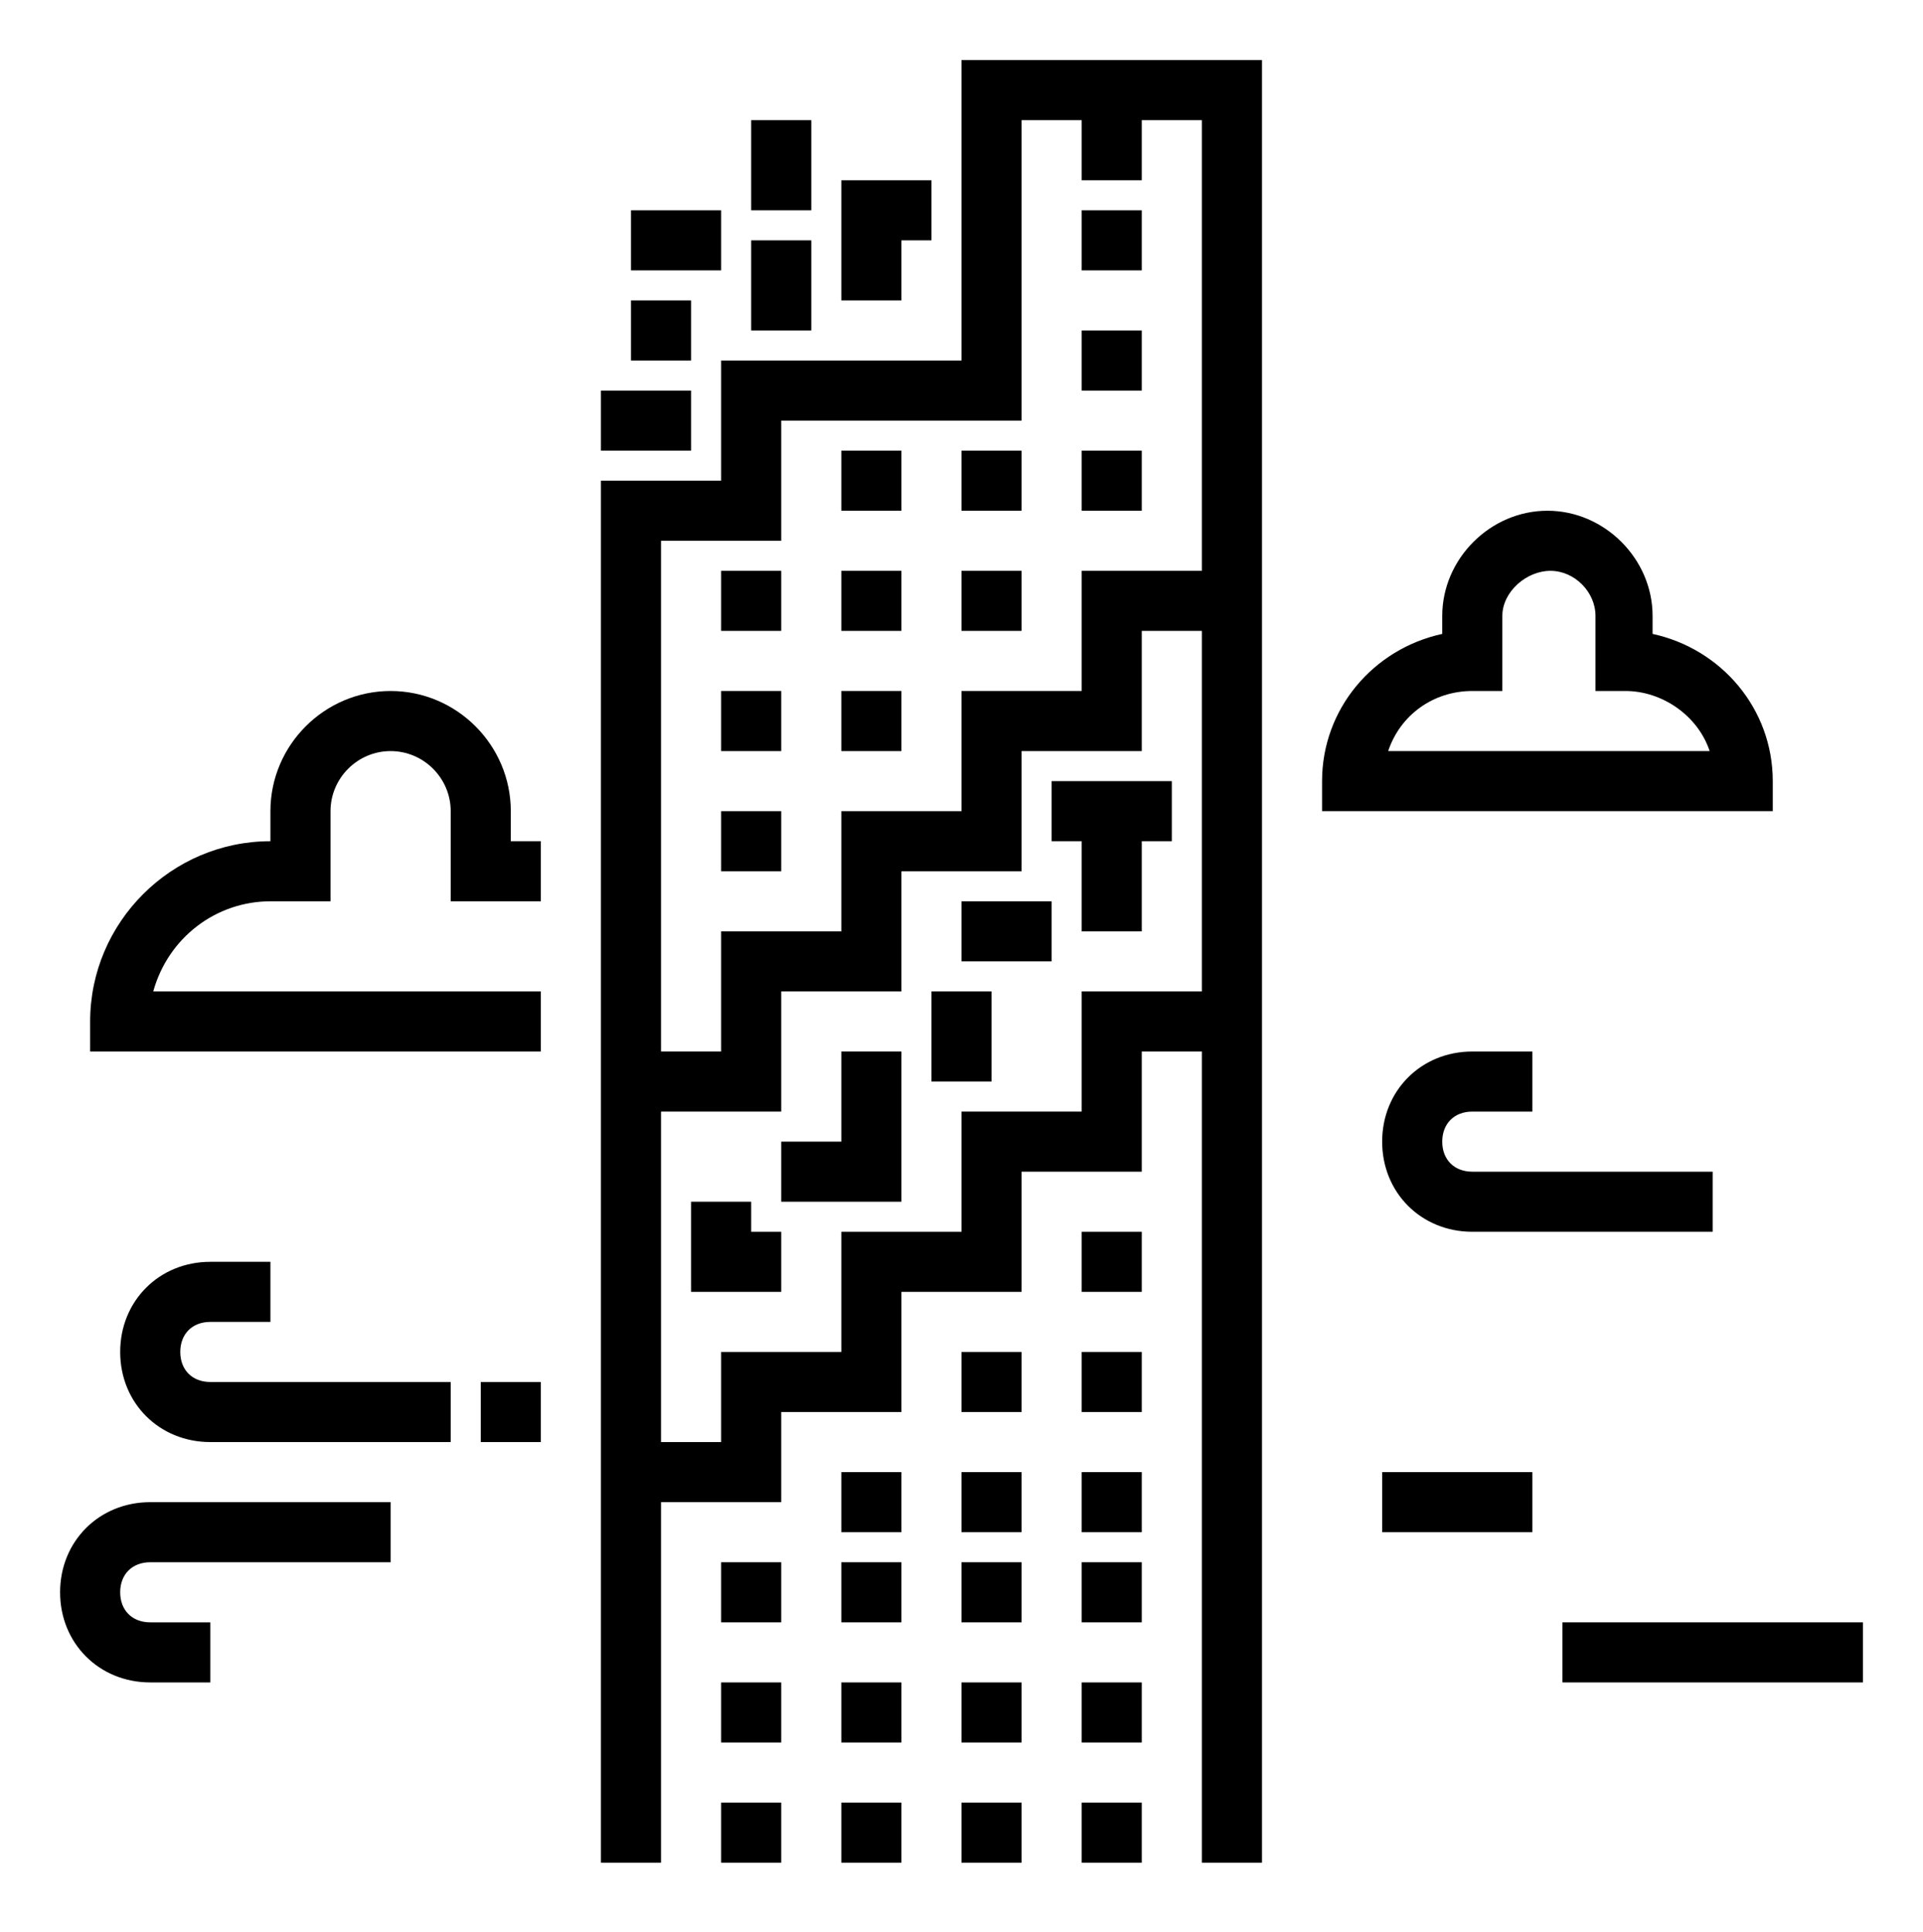 <?xml version="1.0" encoding="utf-8"?>
<!-- Generator: Adobe Illustrator 22.1.0, SVG Export Plug-In . SVG Version: 6.00 Build 0)  -->
<svg version="1.1" id="레이어_1" xmlns="http://www.w3.org/2000/svg" xmlns:xlink="http://www.w3.org/1999/xlink" x="0px"
	 y="0px" viewBox="0 0 64 64.3" style="enable-background:new 0 0 64 64.3;" xml:space="preserve">
<title>Mahanakorn-tower</title>
<rect x="36" y="41" width="2" height="2"/>
<rect x="36" y="45" width="2" height="2"/>
<rect x="32" y="45" width="2" height="2"/>
<rect x="28" y="49" width="2" height="2"/>
<rect x="32" y="49" width="2" height="2"/>
<rect x="36" y="49" width="2" height="2"/>
<rect x="36" y="60" width="2" height="2"/>
<rect x="32" y="60" width="2" height="2"/>
<rect x="28" y="60" width="2" height="2"/>
<rect x="28" y="56" width="2" height="2"/>
<rect x="32" y="56" width="2" height="2"/>
<rect x="36" y="56" width="2" height="2"/>
<rect x="24" y="56" width="2" height="2"/>
<rect x="24" y="60" width="2" height="2"/>
<polygon points="39,26 35,26 35,28 36,28 36,31 38,31 38,28 39,28 "/>
<rect x="32" y="30" width="3" height="2"/>
<rect x="31" y="33" width="2" height="3"/>
<polygon points="30,40 26,40 26,38 28,38 28,35 30,35 "/>
<polygon points="26,43 23,43 23,40 25,40 25,41 26,41 "/>
<rect x="36" y="15" width="2" height="2"/>
<rect x="36" y="11" width="2" height="2"/>
<rect x="36" y="7" width="2" height="2"/>
<path d="M32,2v10h-8v4h-4v46h2V50h4v-3h4v-4h4v-4h4v-4h2v27h2V2H32z M40,33h-4v4h-4v4h-4v4h-4v3h-2V37h4v-4h4v-4h4v-4h4v-4h2V33z
	 M40,19h-4v4h-4v4h-4v4h-4v4h-2V18h4v-4h8V4h2v2h2V4h2V19z"/>
<rect x="32" y="15" width="2" height="2"/>
<rect x="32" y="19" width="2" height="2"/>
<rect x="28" y="15" width="2" height="2"/>
<rect x="28" y="19" width="2" height="2"/>
<rect x="24" y="19" width="2" height="2"/>
<rect x="24" y="23" width="2" height="2"/>
<rect x="24" y="27" width="2" height="2"/>
<rect x="28" y="23" width="2" height="2"/>
<polygon points="30,10 28,10 28,6 31,6 31,8 30,8 "/>
<rect x="25" y="8" width="2" height="3"/>
<rect x="25" y="4" width="2" height="3"/>
<rect x="21" y="7" width="3" height="2"/>
<rect x="21" y="10" width="2" height="2"/>
<rect x="20" y="13" width="3" height="2"/>
<path d="M15,48H7c-1.7,0-3-1.3-3-3s1.3-3,3-3h2v2H7c-0.6,0-1,0.4-1,1s0.4,1,1,1h8V48z"/>
<path d="M7,56H5c-1.7,0-3-1.3-3-3s1.3-3,3-3h8v2H5c-0.6,0-1,0.4-1,1s0.4,1,1,1h2V56z"/>
<rect x="16" y="46" width="2" height="2"/>
<rect x="52" y="54" width="10" height="2"/>
<rect x="46" y="49" width="5" height="2"/>
<path d="M59,27H44v-1c0-2.4,1.7-4.4,4-4.9v-0.6c0-1.9,1.6-3.5,3.5-3.5s3.5,1.6,3.5,3.5v0.6c2.3,0.5,4,2.5,4,4.9V27z M46.2,25h10.7
	c-0.4-1.2-1.6-2-2.8-2h-1v-2.5c0-0.8-0.7-1.5-1.5-1.5S50,19.7,50,20.5V23h-1C47.7,23,46.6,23.8,46.2,25z"/>
<path d="M57,41h-8c-1.7,0-3-1.3-3-3s1.3-3,3-3h2v2h-2c-0.6,0-1,0.4-1,1s0.4,1,1,1h8V41z"/>
<path d="M18,35H3v-1c0-3.3,2.7-6,6-6v-1c0-2.2,1.8-4,4-4s4,1.8,4,4v1h1v2h-3v-3c0-1.1-0.9-2-2-2s-2,0.9-2,2v3H9
	c-1.8,0-3.4,1.2-3.9,3H18V35z"/>
<rect x="24" y="52" width="2" height="2"/>
<rect x="28" y="52" width="2" height="2"/>
<rect x="32" y="52" width="2" height="2"/>
<rect x="36" y="52" width="2" height="2"/>
</svg>

